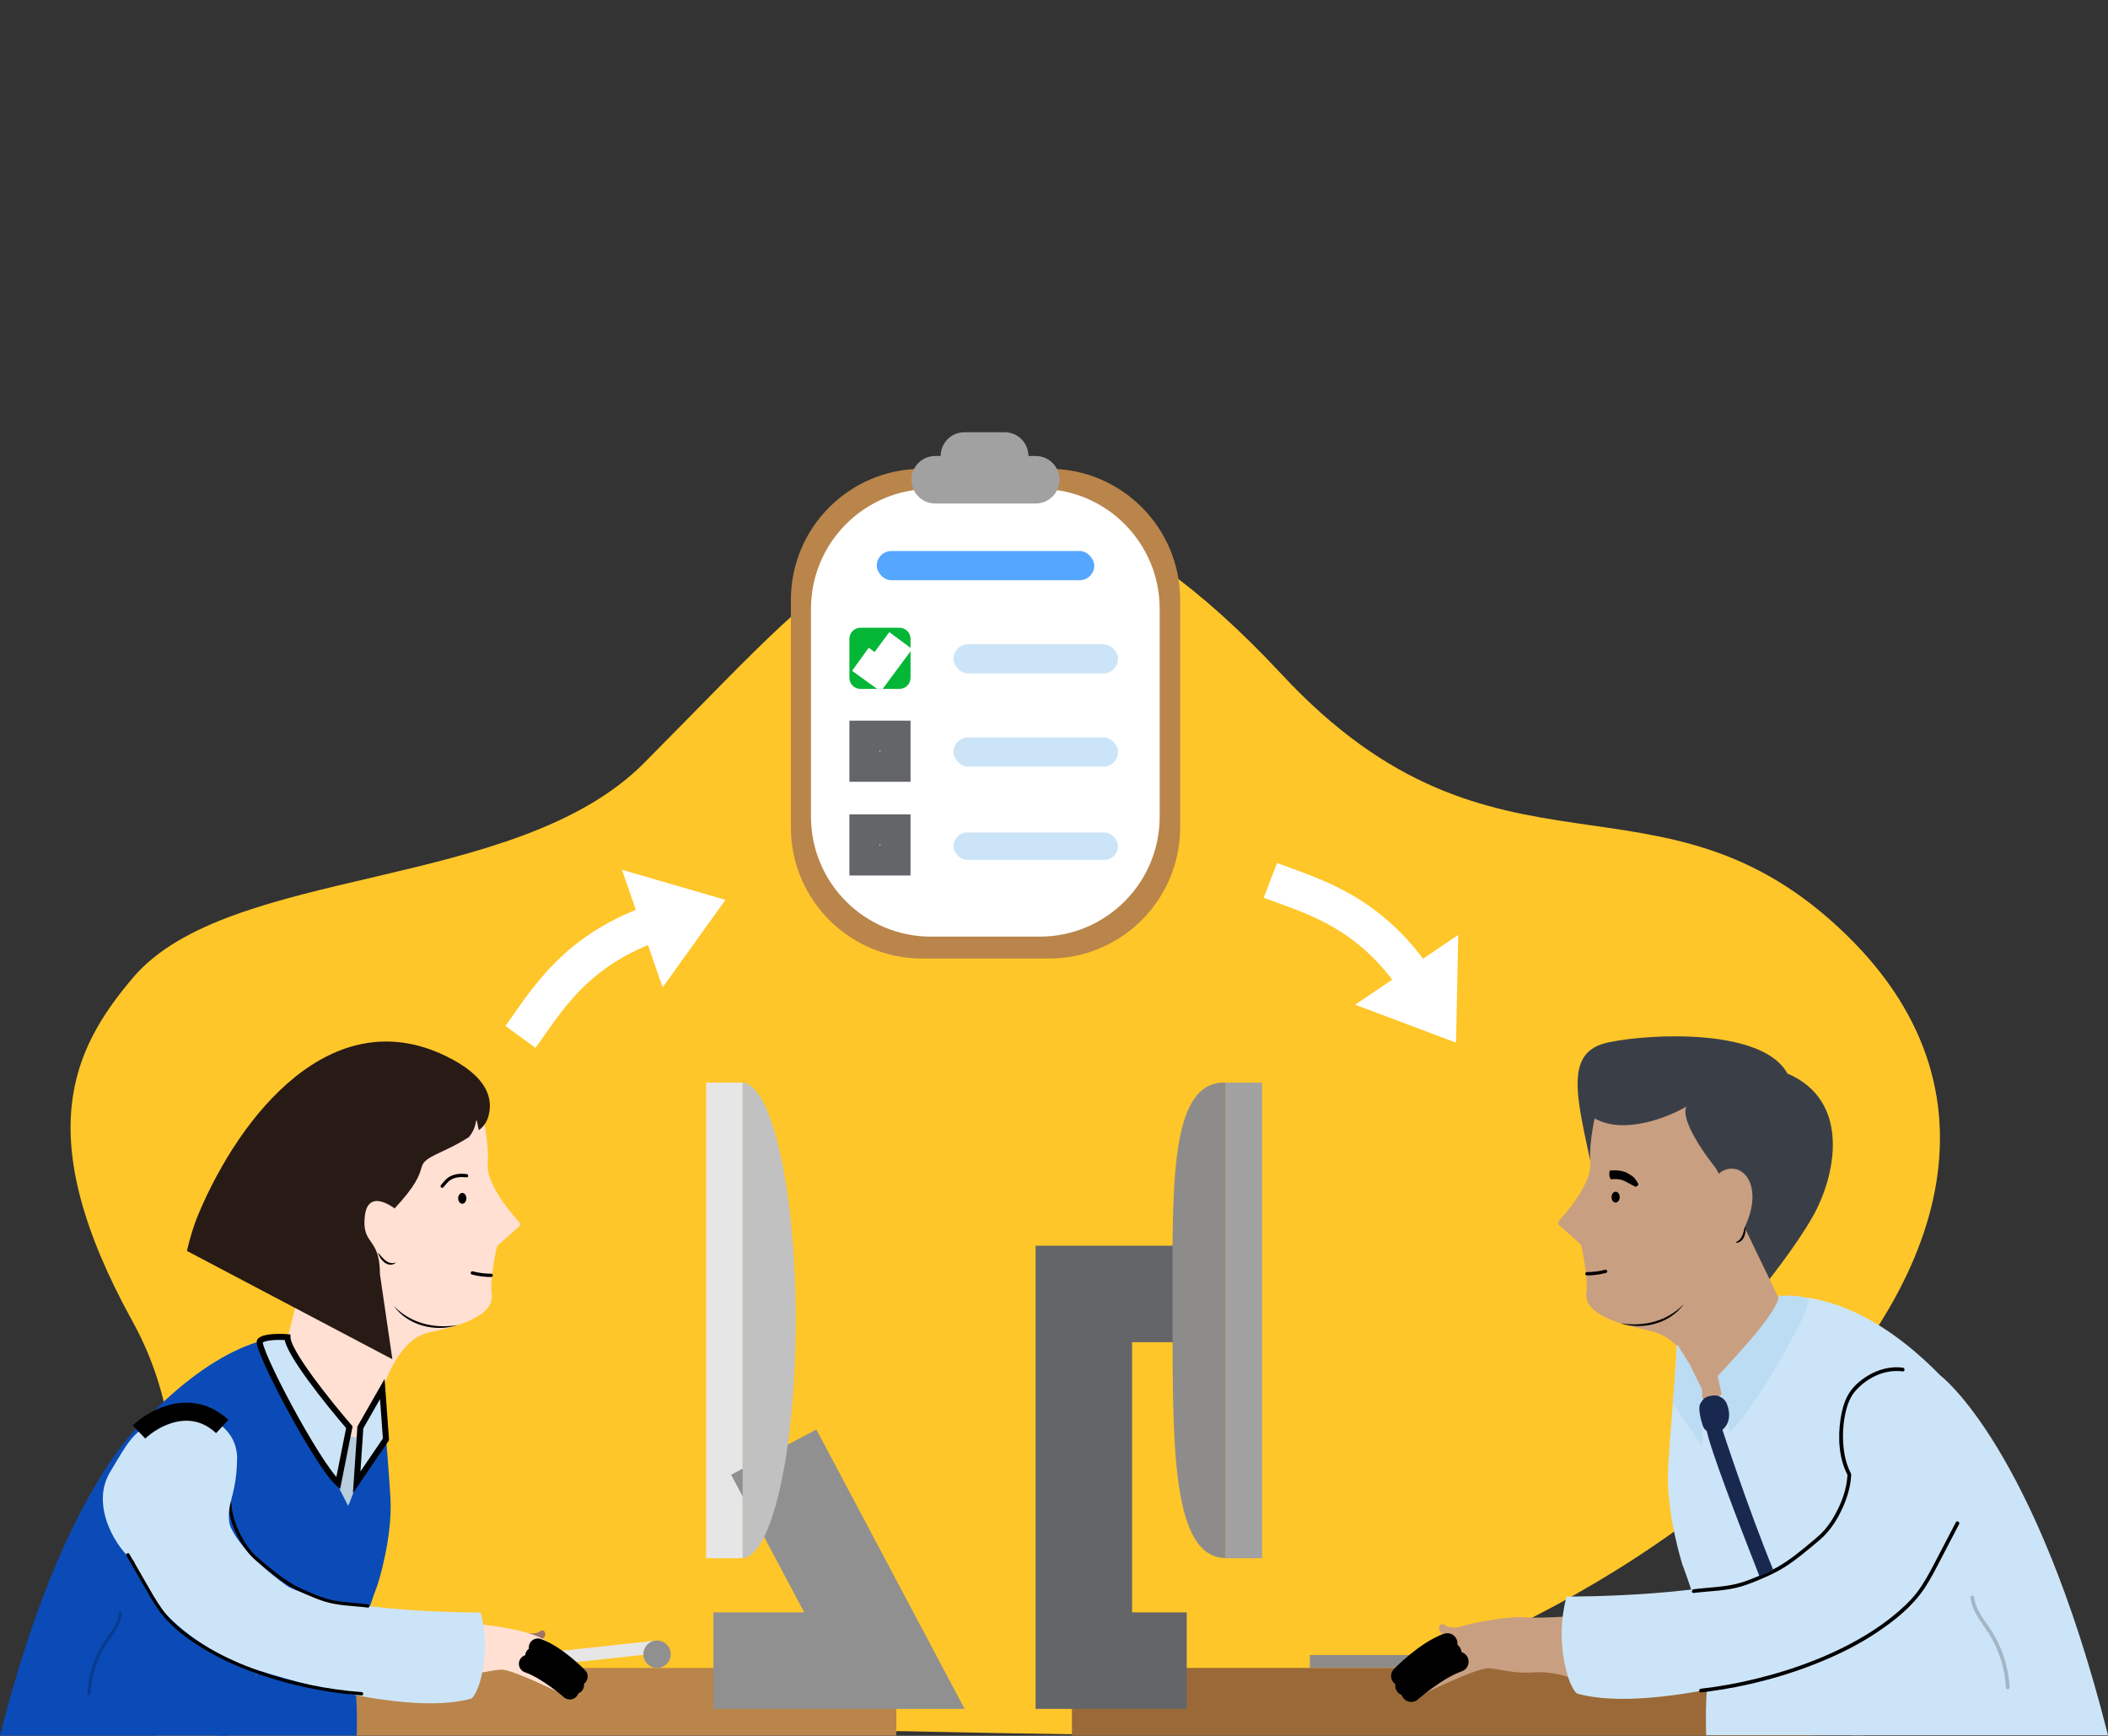 <svg width="170" height="140" viewBox="0 0 170 140" fill="none" xmlns="http://www.w3.org/2000/svg">
<rect x="0" y="0" width="170" height="140" fill="#333333" stroke="none"/>
<path d="M10.701 106.599C17.509 118.932 10.756 130.507 20.782 135.973C15.557 140.757 72.675 139.621 72.675 139.621C77.887 139.736 82.745 139.823 87.274 139.884C124.785 140.39 175.783 101.676 148.956 75.453C133.816 60.653 120.749 73.064 103.362 54.387C90.073 40.113 80.122 38.416 72.675 43.134C64.41 48.372 62.305 51.09 51.941 61.537C41.577 71.984 18.423 69.737 10.701 78.878C5.886 84.578 2.383 91.532 10.701 106.599Z" fill="#FFC629"/>
<rect x="12.539" y="134.524" width="59.746" height="5.458" fill="#B9854B"/>
<rect x="56.945" y="125.673" width="38.355" height="2.95" transform="rotate(-90 56.945 125.673)" fill="#E6E6E6"/>
<path d="M52.805 132.329L41.817 133.512C41.534 133.543 41.329 133.797 41.359 134.081C41.39 134.364 41.644 134.569 41.928 134.539L52.915 133.355L52.805 132.329Z" fill="#E6E6E6"/>
<path d="M38.827 89.611C38.827 89.611 39.478 92.01 39.333 93.903C39.209 95.508 41.248 97.88 41.872 98.565C41.969 98.671 41.96 98.837 41.852 98.932L40.232 100.365C40.13 100.455 40.06 100.576 40.033 100.709C39.899 101.363 39.506 103.403 39.647 104.314C39.817 105.406 38.975 106.575 34.655 107.448C30.335 108.322 29.502 118.388 29.502 118.388L22.905 109.061L23.849 105.318L21.328 89.353L31.953 88.466L38.826 89.611H38.827Z" fill="#FFE0D3"/>
<path d="M37.629 94.687C37.173 94.638 36.714 94.664 36.298 94.878C35.987 95.038 35.786 95.317 35.562 95.576C35.45 95.705 35.637 95.894 35.75 95.764C35.952 95.532 36.132 95.269 36.41 95.12C36.786 94.918 37.213 94.91 37.629 94.955C37.8 94.973 37.798 94.706 37.629 94.688V94.687Z" fill="black"/>
<path d="M37.281 97.085C37.464 97.085 37.612 96.889 37.612 96.648C37.612 96.406 37.464 96.211 37.281 96.211C37.098 96.211 36.949 96.406 36.949 96.648C36.949 96.889 37.098 97.085 37.281 97.085Z" fill="black"/>
<path d="M39.613 102.728C39.111 102.728 38.613 102.664 38.127 102.536C37.961 102.493 37.889 102.75 38.056 102.793C38.563 102.927 39.087 102.995 39.612 102.995C39.783 102.995 39.783 102.728 39.612 102.728H39.613Z" fill="black"/>
<path d="M36.905 106.871C35.094 107.46 32.88 106.904 31.75 105.322C33.103 106.726 35.015 107.189 36.905 106.871Z" fill="black"/>
<path fill-rule="evenodd" clip-rule="evenodd" d="M31.643 109.627C31.293 107.2 30.933 104.725 30.64 102.762C30.64 101.193 30.251 100.635 29.907 100.14C29.583 99.673 29.298 99.264 29.417 98.116C29.661 95.752 31.822 97.464 31.822 97.464C33.559 95.605 33.806 94.784 33.961 94.271C34.119 93.748 34.18 93.543 35.619 92.885C36.679 92.401 37.341 92.017 37.822 91.702C38.038 91.436 38.278 91.04 38.358 90.58C38.423 90.208 38.447 90.333 38.501 90.618C38.529 90.767 38.565 90.959 38.62 91.148C38.98 90.885 39.246 90.514 39.372 90.087C39.801 88.626 39.346 86.808 35.918 85.155C26.789 80.753 19.412 89.801 15.989 97.953C15.622 98.826 15.321 99.83 15.074 100.889L31.643 109.627Z" fill="#281A15"/>
<path d="M22.94 107.87C22.94 107.87 27.432 118.953 29.878 115.081C32.324 111.209 26.335 131.352 26.335 131.352L21.098 128.55L22.94 107.87Z" fill="#B8CDDE"/>
<path d="M30.474 101.018C30.823 101.393 31.153 101.911 31.71 101.872C31.784 101.865 31.857 101.842 31.936 101.818C31.879 101.875 31.81 101.923 31.732 101.956C31.133 102.169 30.619 101.534 30.473 101.018H30.474Z" fill="black"/>
<path d="M22.925 130.748C26.996 128.181 28.712 122.621 28.693 122.501C28.241 121.991 25.841 116.873 25.026 115.488C23.313 112.575 22.936 107.866 22.936 107.866C22.936 107.866 18.555 107.521 12.009 114.215C12.009 114.215 5.237 119.256 0 139.982H18.293C18.489 139.666 20.304 135.566 22.926 130.748H22.925Z" fill="#0A4BB7"/>
<g opacity="0.2">
<path d="M9.572 130.119C9.476 131 8.857 131.71 8.389 132.425C7.878 133.207 7.499 134.077 7.274 134.983C7.146 135.501 7.068 136.03 7.039 136.563C7.03 136.734 7.297 136.733 7.306 136.563C7.357 135.623 7.572 134.694 7.94 133.828C8.123 133.397 8.346 132.983 8.6 132.59C8.84 132.22 9.106 131.867 9.334 131.488C9.589 131.065 9.785 130.614 9.839 130.119C9.857 129.948 9.591 129.95 9.572 130.119Z" fill="black"/>
</g>
<path d="M28.766 139.982H17.555C17.914 139.389 26.701 126.337 28.952 119.088C29.937 118.614 29.709 116.389 29.815 115.046C29.958 113.253 30.874 112.003 30.874 112.003C30.874 113.184 31.288 117.521 31.485 120.77C31.682 124.019 30.451 127.809 30.451 127.809C30.451 127.809 28.463 132.922 28.545 135.778C28.871 136.566 28.766 139.982 28.766 139.982Z" fill="#0A4BB7"/>
<path d="M42.09 131.666C42.09 131.666 43.221 131.911 43.59 131.532C43.59 131.532 43.954 131.356 43.974 131.823C43.993 132.29 42.647 132.688 42.647 132.688" fill="#A07464"/>
<path d="M33.484 130.837C33.484 130.837 36.218 131.118 37.885 131.006C39.182 130.919 42.759 131.535 43.818 132.208C44.876 132.881 47.153 134.485 47.056 134.805C47.056 134.805 47.136 135.286 46.64 135.19C46.64 135.19 46.897 135.975 46.367 135.896C46.367 135.896 46.495 136.409 45.951 136.296C45.951 136.296 46.063 136.985 45.614 136.761C45.614 136.761 41.365 134.629 40.435 134.66C39.505 134.692 38.831 135.061 37.068 134.949C35.305 134.836 33.525 135.734 33.525 135.734L33.485 130.836L33.484 130.837Z" fill="#FFE0D3"/>
<path d="M18.274 122.104C18.654 124.903 23.299 128.005 23.299 128.005C27.679 130.121 38.76 130.052 38.76 130.052C38.76 130.052 39.351 131.923 39.006 134.236C38.661 136.549 38.021 136.992 38.021 136.992C32.221 138.652 19.877 134.412 19.877 134.412C19.877 134.412 11.644 131.477 10.557 124.821" fill="#CCE4F7"/>
<path d="M18.387 121.231C18.433 122.114 18.716 122.98 19.099 123.772C19.483 124.567 19.993 125.317 20.674 125.887C21.479 126.561 22.276 127.254 23.167 127.815C23.631 128.107 24.119 128.341 24.62 128.56C25.121 128.78 25.679 129.015 26.229 129.181C27.34 129.516 28.521 129.511 29.663 129.656C29.833 129.677 29.831 129.411 29.663 129.389C28.66 129.262 27.638 129.247 26.65 129.017C26.135 128.898 25.64 128.704 25.154 128.502C24.668 128.299 24.144 128.075 23.668 127.804C22.774 127.296 21.982 126.637 21.197 125.979C20.855 125.692 20.519 125.414 20.233 125.07C19.946 124.726 19.71 124.359 19.501 123.973C19.049 123.136 18.704 122.188 18.654 121.232C18.645 121.061 18.379 121.06 18.388 121.232L18.387 121.231Z" fill="black"/>
<path d="M8.87 118.739C7.218 121.513 9.514 125.034 10.768 125.894C13.768 126.484 19.403 126.027 18.754 123.903C17.942 121.247 19.049 121.247 19.122 117.707C19.181 114.874 16.197 113.871 14.697 113.724C10.787 115.346 10.935 115.273 8.87 118.739Z" fill="#CCE4F7"/>
<path d="M10.204 125.469C10.656 126.256 11.11 127.043 11.562 127.83C11.982 128.559 12.39 129.3 12.89 129.979C13.791 131.204 15.054 132.142 16.342 132.929C17.63 133.716 18.881 134.289 20.227 134.794C21.609 135.313 23.03 135.727 24.472 136.046C25.913 136.364 27.258 136.571 28.669 136.696C28.837 136.712 29.003 136.725 29.171 136.737C29.339 136.748 29.33 136.483 29.16 136.47C27.78 136.37 26.407 136.173 25.052 135.896C23.624 135.604 22.215 135.222 20.841 134.736C19.494 134.26 18.177 133.681 16.935 132.97C16.345 132.632 15.77 132.264 15.224 131.857C14.588 131.384 13.97 130.873 13.456 130.269C12.942 129.665 12.499 128.92 12.088 128.206C11.644 127.437 11.201 126.665 10.758 125.896L10.429 125.324C10.343 125.176 10.119 125.319 10.204 125.468L10.204 125.469Z" fill="black"/>
<path d="M46.67 135.211C46.67 135.211 44.946 133.424 43.371 132.87" stroke="black" stroke-width="1.447" stroke-miterlimit="10" stroke-linecap="round"/>
<path d="M46.377 135.9C46.377 135.9 44.654 134.113 43.078 133.559" stroke="black" stroke-width="1.447" stroke-miterlimit="10" stroke-linecap="round"/>
<path d="M45.953 136.342C45.953 136.342 44.145 134.742 42.57 134.189" stroke="black" stroke-width="1.447" stroke-miterlimit="10" stroke-linecap="round"/>
<path d="M62.399 117.117L71.324 133.934H57.531" stroke="#909090" stroke-width="7.782"/>
<circle cx="1.106" cy="1.106" r="1.106" transform="matrix(-1 0 0 1 54.094 132.311)" fill="#909090"/>
<path fill-rule="evenodd" clip-rule="evenodd" d="M59.895 125.667C62.264 125.492 64.172 116.974 64.172 106.493C64.172 96.011 62.264 87.493 59.895 87.318V125.667Z" fill="#C1C1C1"/>
<path d="M20.969 108.144C21.297 107.789 22.579 107.799 23.18 107.848C23.18 109.033 26.509 113.181 28.174 115.107L27.273 119.625C25.554 118.069 20.56 108.589 20.969 108.144Z" fill="#CCE4F7" stroke="black" stroke-width="0.486"/>
<path d="M29.061 115.125L28.766 119.551L31.126 116.084L30.831 112.027L29.061 115.125Z" fill="#CCE4F7" stroke="black" stroke-width="0.486"/>
<rect width="59.746" height="5.458" transform="matrix(-1 0 0 1 146.191 134.524)" fill="#9B6938"/>
<rect width="38.355" height="2.95" transform="matrix(0 -1 -1 0 101.785 125.673)" fill="#A1A1A2"/>
<path d="M105.637 133.479H116.688C116.973 133.479 117.204 133.71 117.204 133.995C117.204 134.28 116.973 134.511 116.688 134.511L105.637 134.511V133.479Z" fill="#8E8C8A"/>
<path d="M95.703 133.934H87.406V104.36H94.641" stroke="#646569" stroke-width="7.782"/>
<path fill-rule="evenodd" clip-rule="evenodd" d="M98.84 125.67C94.562 125.572 94.562 117.023 94.562 106.493C94.562 105.758 94.561 105.032 94.559 104.317C94.535 94.775 94.516 87.174 98.84 87.312V125.67Z" fill="#8E8C8A"/>
<path d="M127.855 130.247C127.855 130.247 124.777 130.564 122.898 130.437C121.438 130.339 117.408 131.033 116.215 131.791C115.023 132.55 112.458 134.356 112.567 134.717C112.567 134.717 112.477 135.259 113.036 135.15C113.036 135.15 112.747 136.035 113.343 135.946C113.343 135.946 113.199 136.523 113.812 136.397C113.812 136.397 113.686 137.173 114.192 136.92C114.192 136.92 118.978 134.518 120.026 134.554C121.074 134.589 121.832 135.005 123.818 134.879C125.804 134.752 127.809 135.764 127.809 135.764L127.854 130.246L127.855 130.247Z" fill="#C99F81"/>
<path d="M118.168 131.181C118.168 131.181 116.894 131.457 116.478 131.029C116.478 131.029 116.068 130.832 116.046 131.358C116.024 131.884 117.541 132.333 117.541 132.333" fill="#C99F81"/>
<path d="M113.003 135.174C113.003 135.174 114.944 133.161 116.719 132.537" stroke="black" stroke-width="1.63" stroke-miterlimit="10" stroke-linecap="round"/>
<path d="M113.335 135.95C113.335 135.95 115.276 133.937 117.051 133.313" stroke="black" stroke-width="1.63" stroke-miterlimit="10" stroke-linecap="round"/>
<path d="M113.811 136.448C113.811 136.448 115.848 134.646 117.621 134.023" stroke="black" stroke-width="1.63" stroke-miterlimit="10" stroke-linecap="round"/>
<path d="M11.211 115.494C12.391 114.363 15.386 112.691 17.923 115.052" stroke="black" stroke-width="1.459"/>
<path d="M146.19 98.117C144.752 100.652 142.22 103.773 142.22 103.773C142.22 103.773 129.743 100.571 128.447 94.522C127.151 88.479 126.066 84.825 129.721 84.066C133.376 83.312 142.204 82.988 144.141 86.578C149.372 88.818 147.995 94.94 146.19 98.117Z" fill="#3A3F47"/>
<path d="M149.417 119.813C148.988 122.965 143.756 126.46 143.756 126.46C138.822 128.844 126.34 128.766 126.34 128.766C126.34 128.766 125.674 130.873 126.063 133.479C126.451 136.085 127.172 136.583 127.172 136.583C133.706 138.453 147.611 133.677 147.611 133.677C147.611 133.677 156.885 130.371 158.109 122.873" fill="#CCE4F7"/>
<path d="M128.755 89.553C128.755 89.553 128.107 91.938 128.252 93.821C128.375 95.417 126.347 97.777 125.726 98.458C125.63 98.564 125.639 98.728 125.746 98.823L127.358 100.249C127.459 100.338 127.528 100.458 127.556 100.591C127.689 101.241 128.08 103.27 127.939 104.176C127.77 105.262 128.608 106.424 132.904 107.293C137.201 108.162 136.943 113.904 136.943 113.904H142.43L143.695 105.22L135.591 88.414L128.756 89.553H128.755Z" fill="#C99F81"/>
<path d="M130.207 94.392C130.796 94.392 131.185 94.545 131.465 94.748C131.775 94.907 131.934 95.15 132.095 95.434C132.207 95.562 131.926 95.802 131.814 95.673C131.444 95.485 131.394 95.452 131.119 95.304C130.744 95.103 130.359 95.064 129.946 95.109C129.776 95.126 129.713 94.41 129.881 94.392L130.207 94.392Z" fill="black"/>
<path d="M130.291 96.986C130.109 96.986 129.962 96.791 129.962 96.551C129.962 96.311 130.109 96.116 130.291 96.116C130.473 96.116 130.621 96.311 130.621 96.551C130.621 96.791 130.473 96.986 130.291 96.986Z" fill="black"/>
<path d="M127.974 102.599C128.474 102.599 128.969 102.535 129.452 102.408C129.618 102.365 129.688 102.62 129.523 102.663C129.018 102.796 128.497 102.864 127.975 102.864C127.805 102.864 127.805 102.599 127.975 102.599H127.974Z" fill="black"/>
<path d="M130.666 106.719C132.467 107.305 134.669 106.752 135.793 105.178C134.448 106.575 132.546 107.035 130.666 106.719Z" fill="black"/>
<path d="M143.553 104.663C143.553 104.663 139.101 116.263 136.346 111.901C133.591 107.539 136.575 119.706 136.575 119.706L145.574 116.675L143.553 104.663Z" fill="#CCE4F7"/>
<path d="M140.737 98.821C140.606 99.313 140.557 99.923 140.05 100.148C139.981 100.176 139.906 100.19 139.827 100.206C139.903 100.23 139.986 100.24 140.07 100.232C140.695 100.14 140.85 99.343 140.738 98.821L140.737 98.821Z" fill="black"/>
<path d="M144.175 129.549C139.549 121.045 138.721 116.809 138.743 116.674C139.252 116.1 140.891 113.92 141.809 112.359C143.739 109.078 143.477 104.663 143.477 104.663C143.477 104.663 149.098 103.385 156.472 110.926C156.472 110.926 164.101 116.604 170 139.952H149.394C149.173 139.596 147.128 134.977 144.174 129.549H144.175Z" fill="#CCE4F7"/>
<g opacity="0.2">
<path d="M159.213 128.841C159.321 129.834 160.019 130.634 160.545 131.439C161.121 132.32 161.549 133.3 161.802 134.321C161.946 134.903 162.034 135.5 162.066 136.1C162.076 136.293 161.776 136.292 161.766 136.1C161.709 135.042 161.466 133.994 161.051 133.019C160.845 132.534 160.595 132.067 160.308 131.625C160.038 131.207 159.738 130.81 159.481 130.383C159.194 129.907 158.973 129.398 158.913 128.841C158.892 128.648 159.192 128.65 159.213 128.841Z" fill="black"/>
</g>
<path d="M137.593 139.952H150.223C149.818 139.283 142.162 127.127 139.626 118.961C138.517 118.427 136.532 113.375 136.412 111.862C136.25 109.842 135.218 108.434 135.218 108.434C135.218 109.765 134.753 114.65 134.53 118.31C134.308 121.969 135.695 126.239 135.695 126.239C135.695 126.239 137.935 131.999 137.842 135.216C137.475 136.104 137.593 139.952 137.593 139.952Z" fill="#CCE4F7"/>
<path d="M149.289 118.986C149.237 119.98 148.918 120.956 148.487 121.848C148.055 122.744 147.48 123.589 146.712 124.231C145.805 124.989 144.908 125.77 143.904 126.402C143.382 126.731 142.832 126.995 142.267 127.242C141.703 127.489 141.075 127.754 140.455 127.942C139.204 128.318 137.872 128.313 136.586 128.476C136.395 128.5 136.397 128.2 136.586 128.176C137.716 128.033 138.867 128.016 139.981 127.756C140.56 127.622 141.118 127.404 141.666 127.176C142.213 126.948 142.804 126.695 143.339 126.39C144.347 125.817 145.24 125.075 146.124 124.334C146.508 124.011 146.887 123.698 147.21 123.31C147.532 122.923 147.798 122.51 148.034 122.074C148.543 121.132 148.932 120.064 148.988 118.987C148.998 118.794 149.298 118.793 149.288 118.987L149.289 118.986Z" fill="black"/>
<path d="M157.99 122.927C157.518 123.834 157.044 124.741 156.572 125.648C156.133 126.489 155.709 127.342 155.178 128.13C154.221 129.551 152.844 130.666 151.431 131.612C150.019 132.558 148.637 133.261 147.145 133.892C145.615 134.541 144.035 135.074 142.427 135.5C140.819 135.927 139.316 136.222 137.734 136.429C137.546 136.454 137.359 136.477 137.17 136.498C136.982 136.519 136.98 136.22 137.17 136.198C138.719 136.021 140.255 135.734 141.767 135.359C143.36 134.964 144.929 134.467 146.452 133.856C147.946 133.257 149.401 132.544 150.765 131.686C151.414 131.277 152.044 130.836 152.64 130.352C153.332 129.791 154.004 129.186 154.555 128.482C155.105 127.779 155.569 126.92 155.998 126.097C156.462 125.21 156.924 124.321 157.387 123.434L157.73 122.775C157.819 122.604 158.079 122.755 157.989 122.926L157.99 122.927Z" fill="black"/>
<path d="M149.003 118.978C148.288 117.611 148.204 115.931 148.434 114.432C148.533 113.781 148.701 113.119 149.017 112.538C149.381 111.868 150.015 111.321 150.662 110.934C151.494 110.436 152.479 110.18 153.447 110.304C153.636 110.328 153.638 110.629 153.447 110.604C152.621 110.498 151.787 110.674 151.053 111.059C150.687 111.25 150.348 111.487 150.042 111.765C149.789 111.995 149.543 112.249 149.362 112.542C149.04 113.059 148.874 113.671 148.765 114.264C148.632 114.989 148.597 115.736 148.651 116.471C148.71 117.281 148.884 118.103 149.263 118.827C149.352 118.998 149.093 119.15 149.003 118.978Z" fill="black"/>
<path d="M140.97 98.345C141.847 95.964 140.97 94.429 139.874 94.272C137.199 93.89 136.584 100.224 137.524 100.851C138.464 101.477 139.874 101.321 140.97 98.345Z" fill="#C99F81"/>
<path fill-rule="evenodd" clip-rule="evenodd" d="M143.019 126.656C140.948 121.614 138.858 115.171 138.858 115.171L137.633 115.336C137.851 116.684 140.161 122.718 141.892 127.126L143.019 126.656Z" fill="#19284F"/>
<path d="M145.827 104.814C145.473 104.459 144.086 104.469 143.436 104.518C143.436 105.703 140.322 109.05 138.521 110.976L139.495 115.494C141.355 113.939 146.27 105.259 145.827 104.814Z" fill="#BBDCF2"/>
<path d="M137.27 112.069V116.642L134.909 113.175L135.278 108.454L136.274 110.047L137.27 112.069Z" fill="#BBDCF2"/>
<path d="M138.041 112.564C138.569 112.462 139.091 112.753 139.277 113.258C139.461 113.76 139.566 114.418 139.202 114.983C138.837 115.547 138.339 115.628 137.977 115.558C137.668 115.498 137.416 115.274 137.318 114.976C137.154 114.474 136.903 113.518 137.146 113.16C137.408 112.772 137.44 112.68 138.04 112.564H138.041Z" fill="#19284F"/>
<path d="M136.001 89.248C135.48 90.342 137.564 93.263 138.671 94.588L140.299 91.201L136.001 86.382L129.945 86.838C128.534 87.424 126.298 88.922 128.642 90.224C130.987 91.527 134.525 90.116 136.001 89.248Z" fill="#3A3F47"/>
<path d="M58.505 72.577L53.436 79.636L50.16 70.15L58.505 72.577Z" fill="white"/>
<path d="M53.258 74.263C46.398 76.475 44.038 80.798 41.973 83.63" stroke="white" stroke-width="3"/>
<path d="M117.423 84.091L109.289 81.031L117.598 75.401L117.423 84.091Z" fill="white"/>
<path d="M114.429 79.465C110.51 73.416 105.722 72.26 102.45 71.002" stroke="white" stroke-width="3"/>
<path d="M83.672 54.229H74.83C74.698 54.229 74.59 54.382 74.59 54.57V54.6C74.59 54.788 74.698 54.941 74.83 54.941H83.672C83.805 54.941 83.912 54.788 83.912 54.6V54.57C83.912 54.382 83.805 54.229 83.672 54.229Z" fill="white"/>
<path d="M63.781 48.389C63.781 42.545 68.519 37.808 74.363 37.808H84.594C90.438 37.808 95.175 42.545 95.175 48.389V66.726C95.175 72.57 90.438 77.308 84.594 77.308H74.363C68.519 77.308 63.781 72.57 63.781 66.726V48.389Z" fill="#B9854B"/>
<path d="M83.672 59.45H74.83C74.698 59.45 74.59 59.603 74.59 59.791V59.821C74.59 60.009 74.698 60.162 74.83 60.162H83.672C83.805 60.162 83.912 60.009 83.912 59.821V59.791C83.912 59.603 83.805 59.45 83.672 59.45Z" fill="white"/>
<path d="M85.839 56.839H74.832C74.698 56.839 74.59 56.992 74.59 57.181V57.21C74.59 57.398 74.698 57.551 74.832 57.551H85.839C85.972 57.551 86.08 57.398 86.08 57.21V57.181C86.08 56.992 85.972 56.839 85.839 56.839Z" fill="white"/>
<path d="M65.402 49.102C65.402 43.76 69.733 39.429 75.076 39.429H83.849C89.191 39.429 93.522 43.76 93.522 49.102V65.866C93.522 71.209 89.191 75.54 83.849 75.54H75.076C69.733 75.54 65.402 71.209 65.402 65.866V49.102Z" fill="white"/>
<rect x="76.898" y="51.957" width="13.265" height="2.358" rx="1.179" fill="#CCE4F7"/>
<rect x="70.707" y="44.44" width="17.539" height="2.358" rx="1.179" fill="#54A6FF"/>
<rect x="76.898" y="59.474" width="13.265" height="2.358" rx="1.179" fill="#CCE4F7"/>
<path d="M72.538 50.63H69.391C68.899 50.63 68.5 51.029 68.5 51.522V54.669C68.5 55.161 68.899 55.56 69.391 55.56H72.538C73.031 55.56 73.43 55.161 73.43 54.669V51.522C73.43 51.029 73.031 50.63 72.538 50.63Z" fill="#04B636"/>
<path d="M69.387 53.173L70.781 54.178L72.639 51.665" stroke="white" stroke-width="2.295"/>
<path d="M69.715 61.837V59.337H72.215V61.837H69.715Z" stroke="#646569" stroke-width="2.43"/>
<rect x="76.898" y="67.138" width="13.265" height="2.211" rx="1.105" fill="#CCE4F7"/>
<path d="M69.715 69.396V66.895H72.215V69.396H69.715Z" stroke="#646569" stroke-width="2.43"/>
<path fill-rule="evenodd" clip-rule="evenodd" d="M82.936 36.776H83.526C84.585 36.776 85.442 37.634 85.442 38.692C85.442 39.75 84.585 40.608 83.526 40.608H75.42C74.362 40.608 73.504 39.75 73.504 38.692C73.504 37.634 74.362 36.776 75.42 36.776H75.861C75.861 35.718 76.719 34.86 77.777 34.86H81.02C82.078 34.86 82.936 35.718 82.936 36.776Z" fill="#A1A1A2"/>
</svg>
